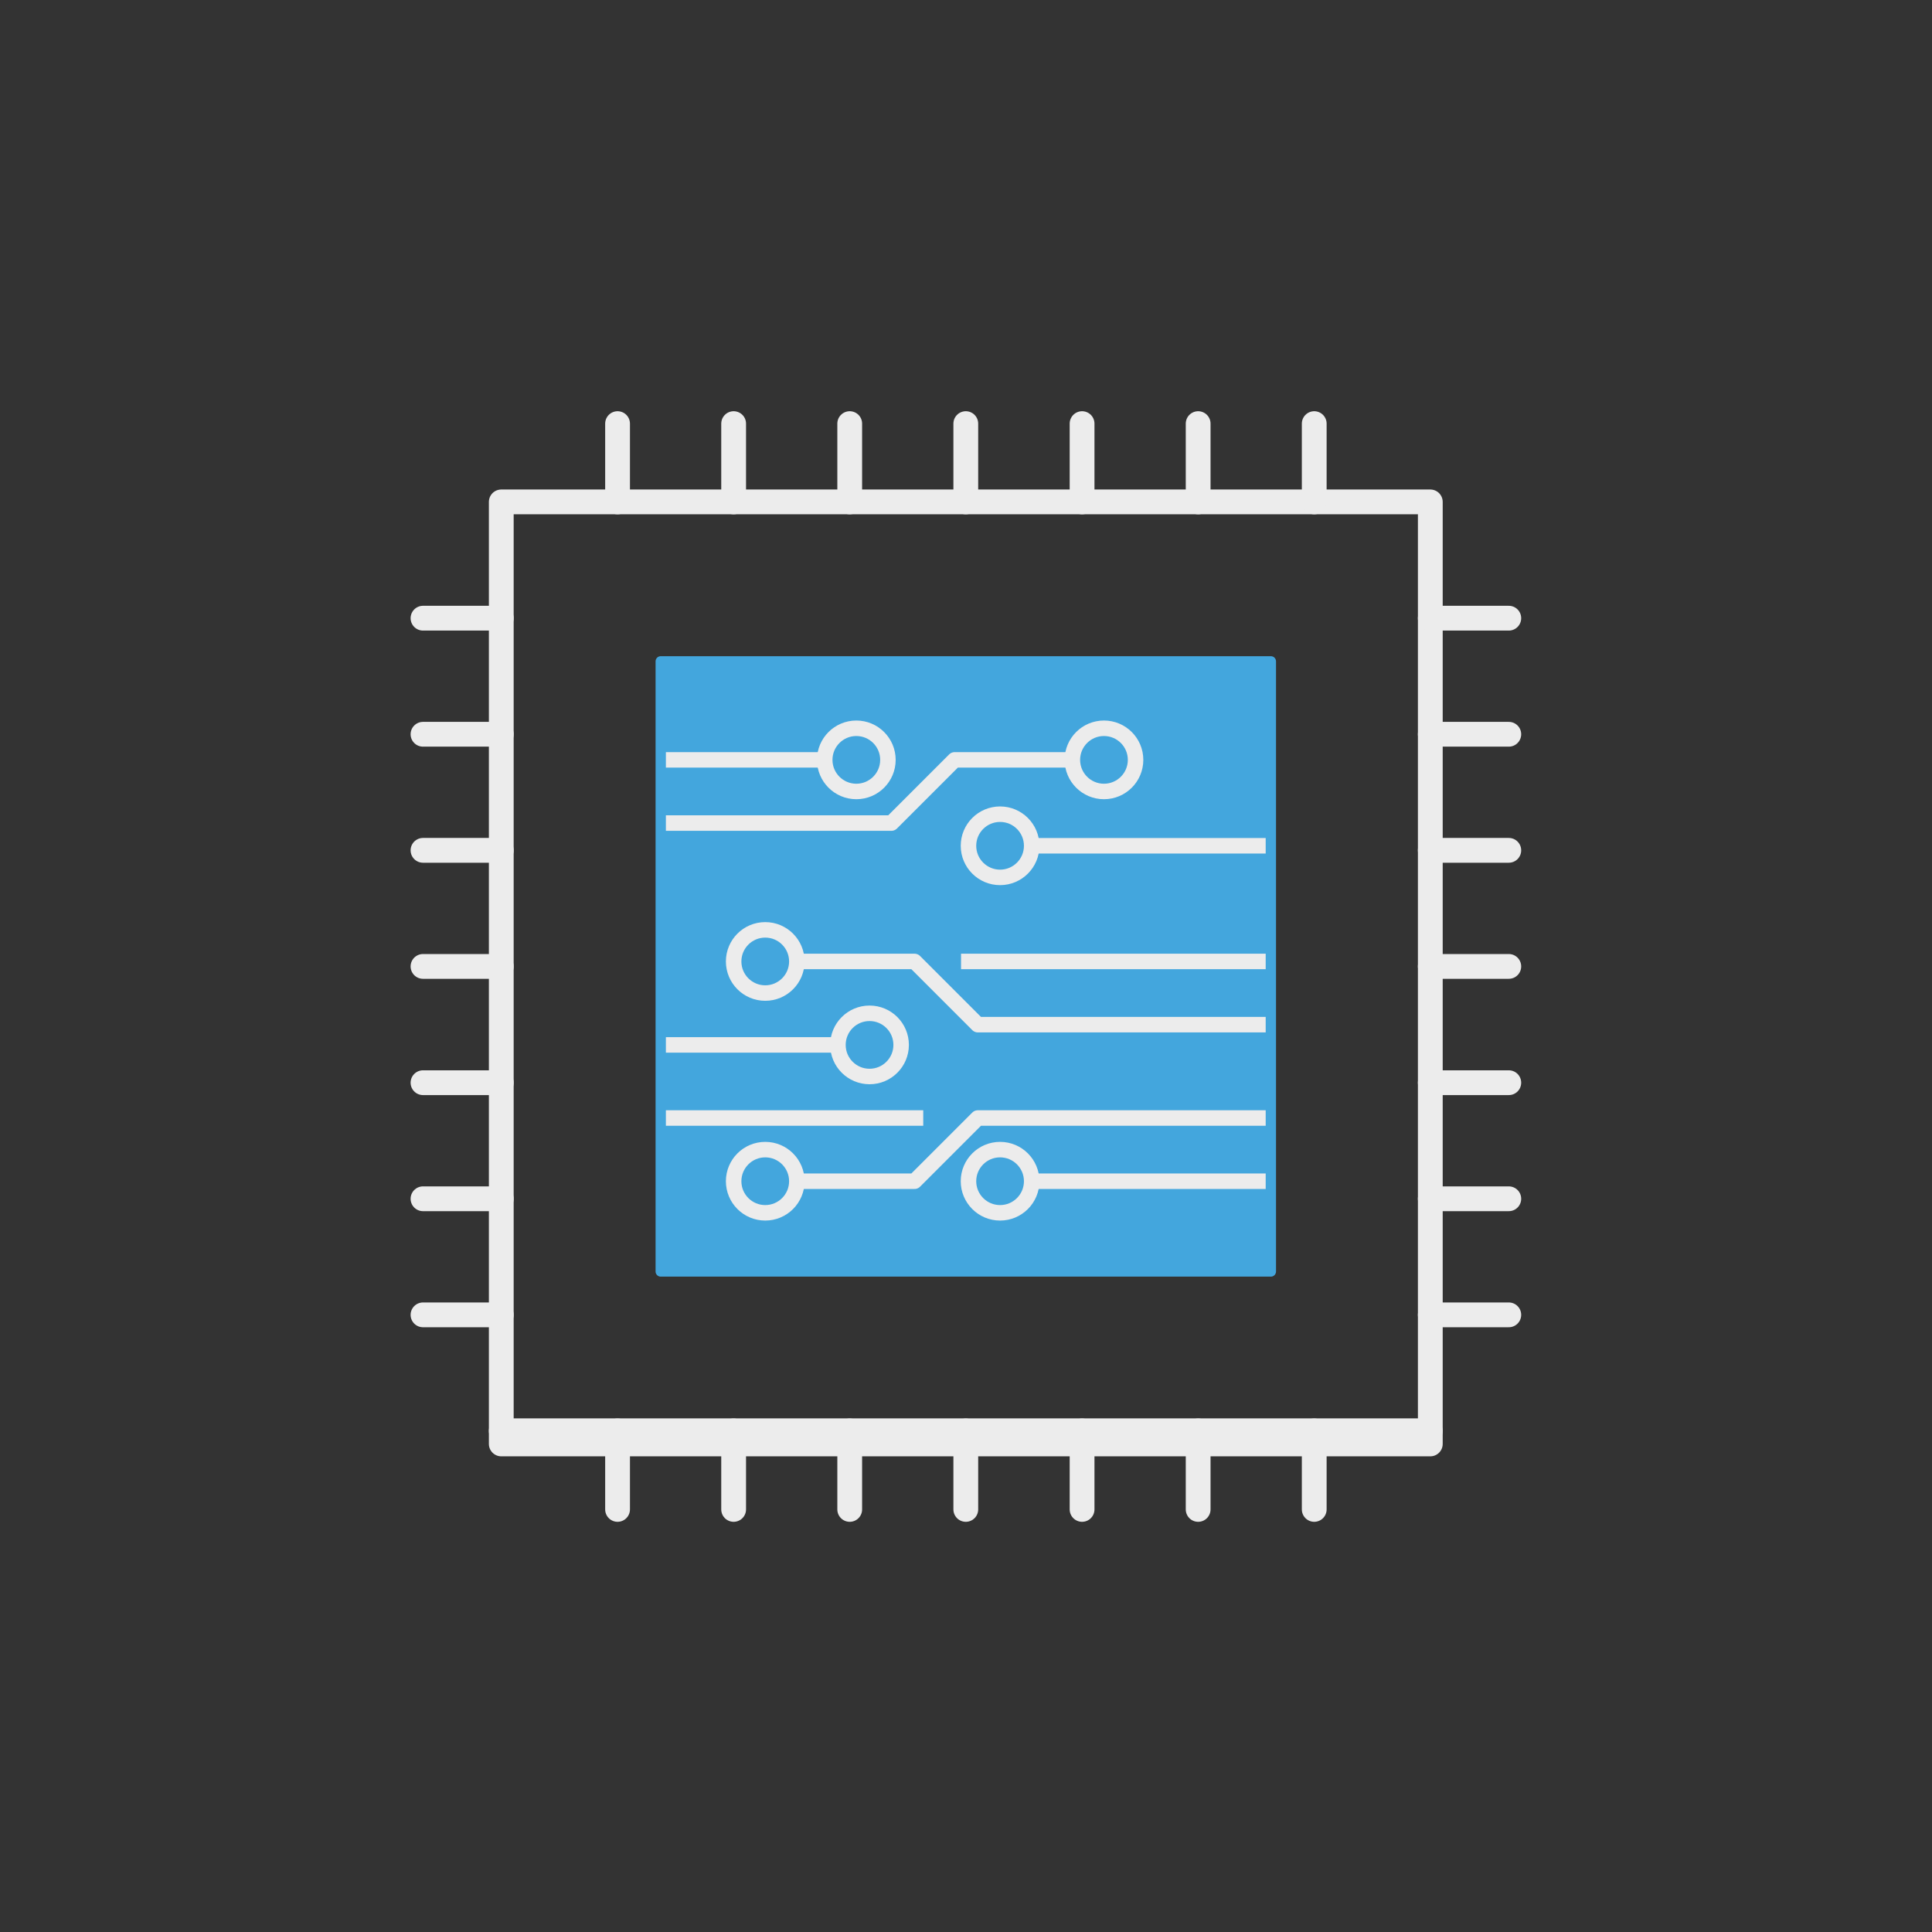 <?xml version="1.0" encoding="UTF-8"?>
<svg id="Illu_x5F_Set_x5F_Negativ" xmlns="http://www.w3.org/2000/svg" viewBox="0 0 93.54 93.54">
  <rect x="0" y="0" width="93.54" height="93.54" fill="#333333" stroke="none"/>
  <defs>
    <style>
      .cls-1 {
        stroke: #43a6dd;
        stroke-width: .5px;
      }

      .cls-1, .cls-2, .cls-3 {
        fill: none;
        stroke-linejoin: round;
      }

      .cls-4 {
        fill: #43a6dd;
      }

      .cls-2 {
        stroke-linecap: round;
        stroke-width: 1.2px;
      }

      .cls-2, .cls-3 {
        stroke: #ececec;
      }

      .cls-3 {
        stroke-width: .75px;
      }
    </style>
  </defs>
  <g id="Illu_x5F_Negativ">
    <g>
      <rect class="cls-2" x="24.27" y="24.3" width="44.98" height="44.98"/>
      <rect class="cls-4" x="31.99" y="32.02" width="29.54" height="29.54"/>
      <g>
        <line class="cls-2" x1="29.9" y1="73.08" x2="29.9" y2="69.28"/>
        <line class="cls-2" x1="35.52" y1="73.08" x2="35.52" y2="69.28"/>
        <line class="cls-2" x1="41.14" y1="73.08" x2="41.14" y2="69.28"/>
        <line class="cls-2" x1="46.76" y1="73.08" x2="46.76" y2="69.28"/>
        <line class="cls-2" x1="52.39" y1="73.08" x2="52.39" y2="69.28"/>
        <line class="cls-2" x1="58.01" y1="73.08" x2="58.01" y2="69.28"/>
        <line class="cls-2" x1="63.63" y1="73.08" x2="63.63" y2="69.28"/>
      </g>
      <g>
        <line class="cls-2" x1="29.9" y1="24.3" x2="29.9" y2="20.51"/>
        <line class="cls-2" x1="35.52" y1="24.3" x2="35.52" y2="20.51"/>
        <line class="cls-2" x1="41.14" y1="24.3" x2="41.14" y2="20.51"/>
        <line class="cls-2" x1="46.76" y1="24.3" x2="46.76" y2="20.51"/>
        <line class="cls-2" x1="52.39" y1="24.3" x2="52.39" y2="20.51"/>
        <line class="cls-2" x1="58.01" y1="24.3" x2="58.01" y2="20.51"/>
        <line class="cls-2" x1="63.63" y1="24.3" x2="63.63" y2="20.51"/>
      </g>
      <g>
        <line class="cls-2" x1="20.48" y1="29.93" x2="24.27" y2="29.93"/>
        <line class="cls-2" x1="20.48" y1="35.55" x2="24.27" y2="35.55"/>
        <line class="cls-2" x1="20.48" y1="41.17" x2="24.27" y2="41.17"/>
        <line class="cls-2" x1="20.48" y1="46.79" x2="24.27" y2="46.79"/>
        <line class="cls-2" x1="20.48" y1="52.42" x2="24.27" y2="52.42"/>
        <line class="cls-2" x1="20.48" y1="58.04" x2="24.27" y2="58.04"/>
        <line class="cls-2" x1="20.48" y1="63.66" x2="24.27" y2="63.66"/>
      </g>
      <g>
        <line class="cls-2" x1="69.25" y1="29.93" x2="73.05" y2="29.93"/>
        <line class="cls-2" x1="69.25" y1="35.55" x2="73.05" y2="35.55"/>
        <line class="cls-2" x1="69.25" y1="41.17" x2="73.05" y2="41.17"/>
        <line class="cls-2" x1="69.25" y1="46.79" x2="73.05" y2="46.79"/>
        <line class="cls-2" x1="69.25" y1="52.42" x2="73.05" y2="52.42"/>
        <line class="cls-2" x1="69.25" y1="58.04" x2="73.05" y2="58.04"/>
        <line class="cls-2" x1="69.25" y1="63.66" x2="73.05" y2="63.66"/>
      </g>
      <g>
        <circle class="cls-3" cx="53.45" cy="36.79" r="1.53"/>
        <circle class="cls-3" cx="41.46" cy="36.79" r="1.53"/>
        <polyline class="cls-3" points="51.92 36.79 46.22 36.79 43.16 39.85 31.99 39.85"/>
        <circle class="cls-3" cx="37.05" cy="46.55" r="1.53"/>
        <polyline class="cls-3" points="38.58 46.55 44.28 46.55 47.34 49.61 61.54 49.61"/>
        <circle class="cls-3" cx="37.05" cy="57.19" r="1.53"/>
        <polyline class="cls-3" points="38.58 57.19 44.28 57.19 47.34 54.13 61.54 54.13"/>
        <line class="cls-3" x1="39.93" y1="36.79" x2="31.99" y2="36.79"/>
        <circle class="cls-3" cx="48.42" cy="40.95" r="1.53"/>
        <line class="cls-3" x1="49.95" y1="40.95" x2="61.54" y2="40.95"/>
        <circle class="cls-3" cx="48.42" cy="57.19" r="1.53"/>
        <line class="cls-3" x1="49.95" y1="57.19" x2="61.54" y2="57.19"/>
        <circle class="cls-3" cx="42.1" cy="50.59" r="1.53"/>
        <line class="cls-3" x1="40.56" y1="50.59" x2="31.99" y2="50.59"/>
        <line class="cls-3" x1="44.7" y1="54.13" x2="31.99" y2="54.13"/>
        <line class="cls-3" x1="46.53" y1="46.55" x2="61.54" y2="46.55"/>
      </g>
      <rect class="cls-1" x="31.99" y="32.02" width="29.54" height="29.54"/>
      <rect class="cls-2" x="24.27" y="69.28" width="44.98" height=".63"/>
    </g>
  </g>
</svg>